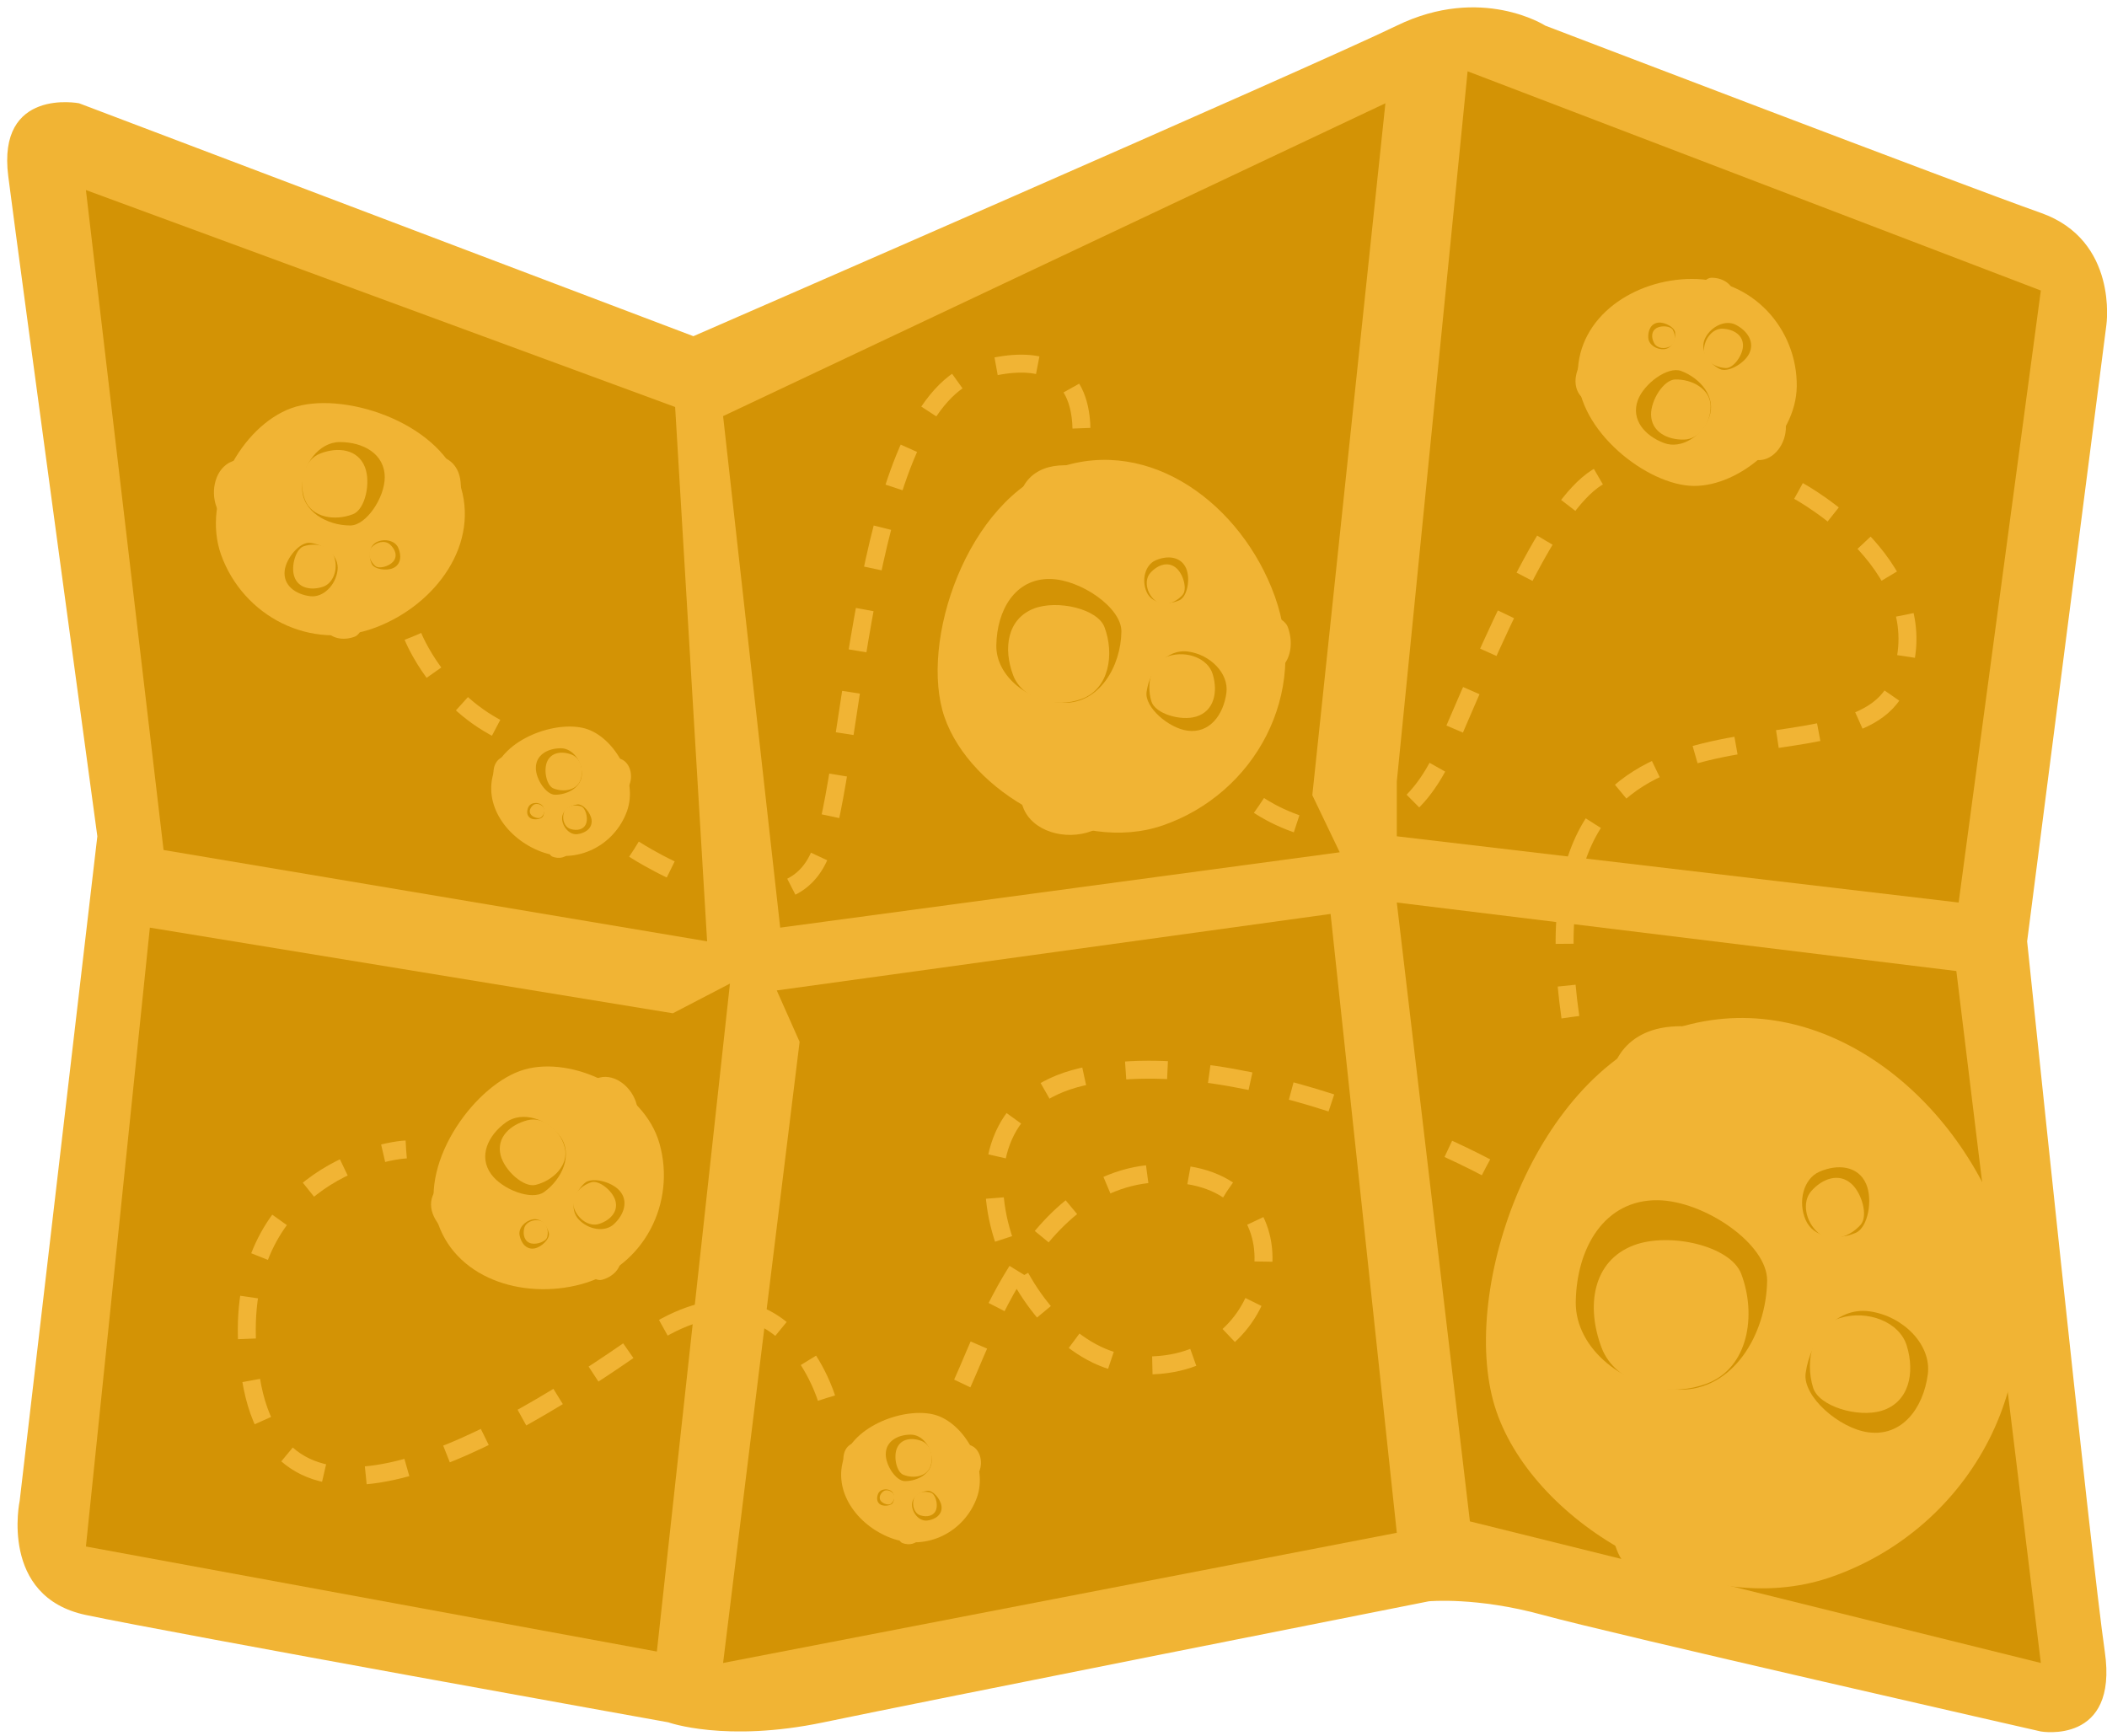 <?xml version="1.0" encoding="utf-8"?>
<!-- Generator: Adobe Illustrator 14.0.0, SVG Export Plug-In  -->
<!DOCTYPE svg PUBLIC "-//W3C//DTD SVG 1.1//EN" "http://www.w3.org/Graphics/SVG/1.1/DTD/svg11.dtd">
<svg version="1.1"
	 xmlns="http://www.w3.org/2000/svg" xmlns:xlink="http://www.w3.org/1999/xlink" xmlns:a="http://ns.adobe.com/AdobeSVGViewerExtensions/3.0/"
	 x="0px" y="0px" width="352px" height="290px" viewBox="-1.2 -1.23 352 290" enable-background="new -1.2 -1.23 352 290"
	 xml:space="preserve">
<defs>
</defs>
<path fill="#F1B434" d="M12.01,16.025c0,0-13.736-2.672-11.828,12.207c1.906,14.881,14.879,110.265,14.879,110.265L2.088,249.524
	c0,0-3.434,16.024,11.066,19.077c14.497,3.051,97.292,17.932,97.292,17.932s9.537,3.434,25.943,0
	c16.405-3.434,101.107-20.221,101.107-20.221s8.013-0.764,19.077,2.289c11.063,3.053,83.174,19.459,83.174,19.459
	s12.973,2.289,10.684-13.354c-2.289-15.644-12.973-118.658-12.973-118.658l13.244-103.016c0,0,2.018-14.116-10.955-18.695
	c-12.972-4.578-82.793-31.285-82.793-31.285s-10.683-6.868-24.801,0c-14.116,6.867-117.514,51.889-117.514,51.889L12.01,16.025z"/>
<polygon fill="#D39305" points="13.154,30.523 26.126,140.787 116.931,156.048 111.59,66.769 "/>
<polygon fill="#D39305" points="230.248,16.025 218.038,131.629 222.617,141.169 129.141,153.759 119.602,68.294 "/>
<polygon fill="#D39305" points="243.982,10.683 232.154,129.341 232.154,138.497 326.014,149.562 339.748,47.31 "/>
<polygon fill="#D39305" points="23.836,153.759 111.207,168.068 120.746,163.107 108.538,274.707 13.154,257.156 "/>
<polygon fill="#D39305" points="128.568,164.25 132.384,172.835 119.602,276.615 232.154,254.867 221.091,151.47 "/>
<polygon fill="#D39305" points="232.154,149.562 325.632,161.009 339.748,276.615 244.364,252.959 "/>
<path fill="#F1B434" d="M61.532,103.62c-10.856,4.101-22.117-1.939-25.788-12.138c-3.366-9.351,3.465-21.541,11.75-24.525
	c8.262-2.977,24.349,2.143,28.02,12.342C79.184,89.497,71.672,99.79,61.532,103.62z"/>
<path fill="#D39305" d="M46.362,94.094c0.258-2.123,2.554-4.829,4.243-4.624c2.472,0.302,4.884,2.111,4.584,4.584
	c-0.301,2.469-2.383,4.592-4.553,4.329C48.166,98.083,46.062,96.566,46.362,94.094z"/>
<path fill="#F1B434" d="M47.947,95.049c-0.549-1.712,0.253-4.583,1.616-5.021c1.992-0.638,4.468-0.103,5.106,1.889
	c0.639,1.992-0.204,4.344-1.953,4.903C50.724,97.459,48.586,97.041,47.947,95.049z"/>
<path fill="#D39305" d="M64.488,93.683c-1.133,0.517-3.173,0.202-3.585-0.699c-0.602-1.318-0.437-3.065,0.88-3.669
	c1.317-0.602,3.003-0.214,3.533,0.944C65.918,91.577,65.806,93.082,64.488,93.683z"/>
<path fill="#F1B434" d="M64.48,92.607c-0.684,0.793-2.351,1.269-2.983,0.725c-0.923-0.794-1.409-2.188-0.615-3.107
	c0.795-0.923,2.218-1.22,3.028-0.522C64.83,90.496,65.275,91.685,64.48,92.607z"/>
<path fill="#D39305" d="M63.074,78.523c0,3.371-3.076,8.043-5.76,8.043c-3.923,0-8.042-2.375-8.042-6.297
	c0-3.924,2.853-7.64,6.297-7.64C59.492,72.629,63.074,74.601,63.074,78.523z"/>
<path fill="#F1B434" d="M59.761,76.798c1.014,2.572,0.074,7.064-1.975,7.873c-2.993,1.18-6.853,0.609-8.033-2.385
	c-1.183-2.994-0.125-6.689,2.505-7.727C55.252,73.378,58.578,73.806,59.761,76.798z"/>
<path fill="#F1B434" d="M45.027,78.12c1.016,2.572,0.074,7.063-1.975,7.872c-2.994,1.182-6.852,0.61-8.033-2.384
	s-0.125-6.688,2.505-7.728C40.519,74.699,43.846,75.125,45.027,78.12z"/>
<path fill="#F1B434" d="M59.333,100.191c0.637,1.613,0.048,4.431-1.239,4.938c-1.877,0.741-4.296,0.383-5.037-1.495
	s-0.077-4.195,1.571-4.846C56.507,98.046,58.592,98.314,59.333,100.191z"/>
<path fill="#F1B434" d="M75.381,77.697c1.016,2.572,0.074,7.063-1.975,7.872c-2.994,1.183-6.852,0.608-8.033-2.384
	c-1.182-2.994-0.125-6.69,2.505-7.729C70.872,74.277,74.199,74.703,75.381,77.697z"/>
<path fill="#F1B434" d="M89.178,141.058c6.05,2.284,12.325-1.082,14.369-6.765c1.876-5.21-1.93-12.001-6.547-13.665
	c-4.604-1.658-13.565,1.194-15.611,6.877C79.344,133.189,83.527,138.924,89.178,141.058z"/>
<path fill="#D39305" d="M97.631,135.75c-0.144-1.183-1.423-2.689-2.364-2.576c-1.377,0.168-2.721,1.177-2.554,2.554
	c0.168,1.377,1.327,2.559,2.536,2.413C96.626,137.972,97.799,137.126,97.631,135.75z"/>
<path fill="#F1B434" d="M96.749,136.282c0.306-0.954-0.141-2.554-0.901-2.797c-1.109-0.355-2.49-0.057-2.845,1.052
	c-0.357,1.109,0.113,2.42,1.089,2.732C95.2,137.626,96.392,137.392,96.749,136.282z"/>
<path fill="#D39305" d="M87.532,135.521c0.63,0.289,1.768,0.113,1.997-0.389c0.336-0.736,0.244-1.71-0.49-2.045
	c-0.734-0.336-1.674-0.119-1.968,0.525C86.735,134.347,86.798,135.186,87.532,135.521z"/>
<path fill="#F1B434" d="M87.536,134.921c0.38,0.44,1.31,0.707,1.661,0.402c0.514-0.44,0.787-1.217,0.344-1.73
	c-0.442-0.514-1.235-0.68-1.688-0.291C87.342,133.745,87.093,134.408,87.536,134.921z"/>
<path fill="#D39305" d="M88.319,127.075c0,1.877,1.714,4.48,3.209,4.48c2.186,0,4.482-1.323,4.482-3.509
	c0-2.187-1.591-4.257-3.51-4.257C90.315,123.79,88.319,124.887,88.319,127.075z"/>
<path fill="#F1B434" d="M90.165,126.113c-0.565,1.434-0.04,3.936,1.101,4.386c1.668,0.659,3.818,0.341,4.477-1.328
	s0.068-3.728-1.396-4.305C92.678,124.208,90.824,124.445,90.165,126.113z"/>
<path fill="#F1B434" d="M98.375,126.849c-0.566,1.433-0.041,3.937,1.101,4.387c1.669,0.658,3.817,0.34,4.477-1.33
	c0.657-1.667,0.068-3.727-1.397-4.305C100.887,124.943,99.033,125.181,98.375,126.849z"/>
<path fill="#F1B434" d="M90.403,139.148c-0.354,0.898-0.025,2.468,0.689,2.75c1.047,0.412,2.396,0.213,2.808-0.833
	c0.414-1.045,0.043-2.338-0.875-2.699C91.98,137.952,90.817,138.102,90.403,139.148z"/>
<path fill="#F1B434" d="M81.463,126.613c-0.565,1.434-0.042,3.936,1.1,4.387c1.668,0.658,3.818,0.34,4.477-1.328
	c0.658-1.669,0.068-3.728-1.396-4.307C83.974,124.708,82.121,124.946,81.463,126.613z"/>
<path fill="#F1B434" d="M95.883,213.339c10.592-2.849,15.896-13.699,13.081-23.547c-2.582-9.031-14.55-14.61-22.552-12.324
	c-7.98,2.277-17.493,15.083-14.678,24.933C74.548,212.25,85.992,215.998,95.883,213.339z"/>
<path fill="#D39305" d="M102.262,197.658c-1.369-1.486-4.624-2.295-5.808-1.203c-1.731,1.594-2.581,4.315-0.986,6.044
	c1.595,1.729,4.362,2.207,5.882,0.809C103.078,201.712,103.855,199.388,102.262,197.658z"/>
<path fill="#F1B434" d="M101.574,199.265c-0.524-1.615-2.727-3.376-4.013-2.958c-1.88,0.608-3.485,2.388-2.874,4.269
	c0.609,1.878,2.554,3.217,4.205,2.68C100.773,202.647,102.183,201.146,101.574,199.265z"/>
<path fill="#D39305" d="M88.131,207.348c1.154-0.228,2.546-1.596,2.364-2.515c-0.267-1.344-1.357-2.594-2.699-2.328
	c-1.345,0.266-2.424,1.492-2.19,2.674C85.871,206.523,86.787,207.615,88.131,207.348z"/>
<path fill="#F1B434" d="M87.543,206.517c0.962,0.233,2.504-0.322,2.688-1.09c0.271-1.118-0.125-2.455-1.244-2.724
	c-1.117-0.269-2.372,0.29-2.609,1.271C86.109,205.092,86.425,206.25,87.543,206.517z"/>
<path fill="#D39305" d="M80.848,194.94c1.86,2.585,6.798,4.471,8.857,2.988c3.008-2.165,4.858-6.26,2.691-9.27
	c-2.165-3.009-6.404-4.285-9.047-2.384C80.34,188.441,78.681,191.93,80.848,194.94z"/>
<path fill="#F1B434" d="M82.437,191.789c0.641,2.531,3.842,5.458,5.86,4.948c2.947-0.746,5.593-3.315,4.847-6.265
	c-0.747-2.949-3.601-5.198-6.188-4.544C84.006,186.675,81.689,188.839,82.437,191.789z"/>
<path fill="#F1B434" d="M94.466,184.668c0.642,2.532,3.843,5.458,5.86,4.948c2.949-0.748,5.594-3.314,4.847-6.265
	c-0.748-2.948-3.599-5.198-6.187-4.542C96.037,179.554,93.72,181.718,94.466,184.668z"/>
<path fill="#F1B434" d="M95.678,209.495c0.403,1.59,2.41,3.425,3.675,3.104c1.849-0.468,3.508-2.08,3.038-3.929
	c-0.468-1.849-2.256-3.261-3.878-2.85C96.662,206.288,95.21,207.646,95.678,209.495z"/>
<path fill="#F1B434" d="M70.95,201.099c0.643,2.532,3.843,5.458,5.861,4.947c2.948-0.746,5.593-3.314,4.845-6.264
	c-0.747-2.947-3.598-5.199-6.187-4.543C72.521,195.988,70.204,198.15,70.95,201.099z"/>
<path fill="#F1B434" d="M147.637,255.736c6.049,2.285,12.324-1.08,14.369-6.764c1.875-5.211-1.931-12.002-6.548-13.664
	c-4.603-1.658-13.565,1.192-15.61,6.877C137.803,247.867,141.987,253.602,147.637,255.736z"/>
<path fill="#D39305" d="M156.09,250.429c-0.144-1.184-1.423-2.691-2.365-2.576c-1.377,0.167-2.72,1.175-2.554,2.553
	c0.168,1.377,1.327,2.559,2.536,2.412C155.084,252.65,156.258,251.806,156.09,250.429z"/>
<path fill="#F1B434" d="M155.207,250.96c0.306-0.953-0.143-2.553-0.9-2.797c-1.111-0.357-2.49-0.059-2.846,1.053
	c-0.355,1.108,0.113,2.419,1.088,2.731C153.658,252.303,154.852,252.071,155.207,250.96z"/>
<path fill="#D39305" d="M145.99,250.201c0.63,0.286,1.768,0.11,1.997-0.391c0.336-0.734,0.243-1.709-0.491-2.044
	c-0.732-0.335-1.674-0.119-1.969,0.524C145.192,249.025,145.256,249.864,145.99,250.201z"/>
<path fill="#F1B434" d="M145.994,249.6c0.38,0.44,1.311,0.706,1.662,0.403c0.514-0.442,0.785-1.219,0.344-1.731
	c-0.443-0.514-1.236-0.681-1.688-0.291C145.798,248.423,145.552,249.085,145.994,249.6z"/>
<path fill="#D39305" d="M146.777,241.751c0,1.879,1.715,4.482,3.211,4.482c2.186,0,4.48-1.324,4.48-3.51s-1.59-4.256-3.51-4.256
	C148.773,238.468,146.777,239.566,146.777,241.751z"/>
<path fill="#F1B434" d="M148.623,240.792c-0.565,1.433-0.04,3.936,1.102,4.386c1.667,0.659,3.817,0.34,4.476-1.328
	c0.659-1.668,0.069-3.727-1.396-4.306C151.136,238.886,149.281,239.123,148.623,240.792z"/>
<path fill="#F1B434" d="M156.834,241.527c-0.565,1.434-0.042,3.936,1.1,4.387c1.668,0.658,3.817,0.341,4.477-1.328
	c0.658-1.669,0.068-3.728-1.396-4.305C159.347,239.622,157.491,239.86,156.834,241.527z"/>
<path fill="#F1B434" d="M148.862,253.825c-0.354,0.899-0.026,2.47,0.69,2.753c1.047,0.412,2.394,0.212,2.806-0.834
	c0.414-1.047,0.045-2.338-0.875-2.7C150.437,252.63,149.275,252.78,148.862,253.825z"/>
<path fill="#F1B434" d="M139.92,241.291c-0.564,1.434-0.041,3.936,1.102,4.388c1.667,0.658,3.816,0.339,4.477-1.328
	c0.657-1.669,0.067-3.728-1.397-4.306C142.434,239.386,140.579,239.624,139.92,241.291z"/>
<path fill="#F1B434" d="M211.755,98.348c5.905,16.333-3.373,33.06-18.715,38.335c-14.066,4.838-32.163-5.645-36.452-18.107
	c-4.281-12.429,3.725-36.393,19.066-41.67C190.994,71.629,206.238,83.09,211.755,98.348z"/>
<path fill="#D39305" d="M197.178,120.848c-3.172-0.433-7.174-3.925-6.83-6.451c0.502-3.692,3.264-7.263,6.955-6.761
	s6.822,3.662,6.383,6.904C203.184,118.232,200.869,121.351,197.178,120.848z"/>
<path fill="#F1B434" d="M198.64,118.496c-2.574,0.785-6.854-0.477-7.479-2.524c-0.912-2.995-0.059-6.692,2.937-7.604
	c2.994-0.914,6.495,0.397,7.296,3.028C202.305,114.392,201.634,117.583,198.64,118.496z"/>
<path fill="#D39305" d="M196.949,93.712c0.749,1.705,0.232,4.75-1.125,5.35c-1.984,0.873-4.596,0.588-5.471-1.395
	c-0.873-1.986-0.256-4.501,1.486-5.269C193.824,91.527,196.075,91.725,196.949,93.712z"/>
<path fill="#F1B434" d="M195.337,93.701c1.171,1.039,1.847,3.545,1.021,4.479c-1.207,1.363-3.304,2.063-4.665,0.854
	c-1.363-1.207-1.777-3.344-0.716-4.541C192.186,93.13,193.974,92.492,195.337,93.701z"/>
<path fill="#D39305" d="M174.229,95.505c5.045,0.071,11.972,4.773,11.914,8.792c-0.083,5.869-3.725,11.983-9.596,11.899
	c-5.87-0.082-11.373-4.431-11.299-9.586C165.332,100.74,168.359,95.421,174.229,95.505z"/>
<path fill="#F1B434" d="M171.578,100.426c3.87-1.464,10.572,0.04,11.738,3.123c1.704,4.506,0.768,10.269-3.738,11.973
	s-10.013,0.042-11.512-3.914C166.363,107.102,167.071,102.132,171.578,100.426z"/>
<path fill="#F1B434" d="M173.241,122.503c3.87-1.463,10.571,0.041,11.739,3.124c1.703,4.505,0.767,10.269-3.738,11.972
	c-4.506,1.705-10.016,0.045-11.512-3.913C168.025,129.18,168.733,124.21,173.241,122.503z"/>
<path fill="#F1B434" d="M206.578,101.564c2.428-0.917,6.632,0.025,7.362,1.958c1.068,2.827,0.481,6.441-2.345,7.511
	c-2.827,1.068-6.281,0.026-7.22-2.457C203.308,105.751,203.752,102.633,206.578,101.564z"/>
<path fill="#F1B434" d="M173.252,77.069c3.873-1.464,10.573,0.04,11.742,3.123c1.703,4.506,0.765,10.269-3.741,11.972
	c-4.505,1.705-10.014,0.045-11.511-3.913C168.04,83.745,168.747,78.773,173.252,77.069z"/>
<path fill="#F1B434" d="M333.207,203.651c9.034,24.989-5.161,50.583-28.634,58.653c-21.522,7.403-49.211-8.637-55.774-27.704
	c-6.547-19.015,5.699-55.683,29.173-63.755C301.444,162.773,324.768,180.305,333.207,203.651z"/>
<path fill="#D39305" d="M310.902,238.076c-4.852-0.661-10.976-6.003-10.448-9.868c0.769-5.649,4.993-11.112,10.641-10.346
	c5.647,0.77,10.438,5.604,9.766,10.563C320.094,234.074,316.551,238.845,310.902,238.076z"/>
<path fill="#F1B434" d="M313.14,234.479c-3.938,1.199-10.487-0.73-11.441-3.864c-1.397-4.582-0.091-10.239,4.49-11.633
	c4.582-1.398,9.938,0.609,11.163,4.635C318.747,228.197,317.722,233.082,313.14,234.479z"/>
<path fill="#D39305" d="M310.551,196.558c1.147,2.607,0.359,7.271-1.72,8.186c-3.035,1.337-7.031,0.9-8.37-2.133
	c-1.335-3.039-0.391-6.886,2.276-8.062C305.773,193.215,309.215,193.519,310.551,196.558z"/>
<path fill="#F1B434" d="M308.087,196.541c1.792,1.59,2.827,5.425,1.562,6.854c-1.849,2.086-5.057,3.158-7.14,1.309
	c-2.086-1.849-2.719-5.117-1.094-6.949C303.265,195.668,306,194.692,308.087,196.541z"/>
<path fill="#D39305" d="M275.791,199.301c7.719,0.11,18.314,7.304,18.229,13.451c-0.13,8.982-5.699,18.337-14.681,18.209
	c-8.982-0.128-17.401-6.78-17.289-14.667C262.178,207.313,266.812,199.172,275.791,199.301z"/>
<path fill="#F1B434" d="M271.734,206.832c5.924-2.241,16.176,0.061,17.961,4.779c2.609,6.893,1.173,15.709-5.719,18.316
	c-6.895,2.607-15.321,0.065-17.612-5.988C263.755,217.044,264.841,209.44,271.734,206.832z"/>
<path fill="#F1B434" d="M274.279,240.609c5.923-2.236,16.175,0.062,17.962,4.781c2.607,6.892,1.173,15.709-5.72,18.316
	c-6.896,2.607-15.324,0.066-17.613-5.986C266.301,250.826,267.385,243.219,274.279,240.609z"/>
<path fill="#F1B434" d="M325.284,208.574c3.717-1.405,10.148,0.037,11.267,2.995c1.635,4.323,0.734,9.854-3.588,11.489
	c-4.324,1.635-9.609,0.041-11.046-3.756C320.28,214.977,320.961,210.209,325.284,208.574z"/>
<path fill="#F1B434" d="M274.299,171.094c5.924-2.241,16.176,0.061,17.961,4.779c2.609,6.894,1.173,15.71-5.722,18.317
	c-6.892,2.607-15.321,0.065-17.611-5.989C266.322,181.307,267.404,173.703,274.299,171.094z"/>
<path fill="#F1B434" d="M281.391,45.372c10.225-0.06,17.675,8.382,17.578,17.93c-0.086,8.756-9.464,16.729-17.221,16.655
	c-7.737-0.073-19.455-9.234-19.36-18.783S271.842,45.425,281.391,45.372z"/>
<path fill="#D39305" d="M291.001,57.889c-0.864,1.673-3.589,3.206-4.923,2.517c-1.949-1.006-3.387-3.24-2.381-5.189
	c1.007-1.947,3.376-3.062,5.087-2.181C290.732,54.042,292.007,55.941,291.001,57.889z"/>
<path fill="#F1B434" d="M289.985,56.615c-0.071,1.582-1.615,3.709-2.874,3.65c-1.842-0.084-3.723-1.285-3.64-3.127
	c0.083-1.84,1.5-3.522,3.118-3.449C288.43,53.773,290.067,54.775,289.985,56.615z"/>
<path fill="#D39305" d="M275.904,52.671c1.094-0.081,2.682,0.807,2.746,1.679c0.094,1.271-0.578,2.664-1.852,2.759
	c-1.272,0.094-2.546-0.744-2.63-1.863C274.076,53.974,274.631,52.765,275.904,52.671z"/>
<path fill="#F1B434" d="M275.58,53.563c0.807-0.445,2.331-0.326,2.687,0.316c0.518,0.938,0.493,2.239-0.445,2.756
	c-0.939,0.519-2.206,0.327-2.66-0.497C274.644,55.199,274.641,54.081,275.58,53.563z"/>
<path fill="#D39305" d="M272.424,65.626c1.033-2.783,5.007-5.699,7.224-4.877c3.239,1.202,5.914,4.427,4.71,7.667
	c-1.201,3.24-4.696,5.435-7.542,4.379C273.576,71.593,271.222,68.865,272.424,65.626z"/>
<path fill="#F1B434" d="M274.631,68.066c-0.049-2.434,2.104-5.855,4.045-5.896c2.835-0.057,5.847,1.599,5.904,4.432
	c0.059,2.836-1.948,5.562-4.437,5.614C277.308,72.275,274.69,70.901,274.631,68.066z"/>
<path fill="#F1B434" d="M287.206,71.494c-0.049-2.437,2.104-5.857,4.044-5.896c2.834-0.061,5.848,1.596,5.904,4.43
	c0.059,2.836-1.947,5.564-4.438,5.615C289.881,75.701,287.263,74.328,287.206,71.494z"/>
<path fill="#F1B434" d="M282.156,48.876c-0.031-1.526,1.32-3.673,2.537-3.698c1.777-0.035,3.666,1.002,3.703,2.78
	c0.036,1.777-1.223,3.489-2.783,3.521C283.833,51.515,282.192,50.656,282.156,48.876z"/>
<path fill="#F1B434" d="M262.005,62.538c-0.05-2.436,2.104-5.857,4.046-5.896c2.834-0.059,5.846,1.597,5.904,4.432
	c0.058,2.835-1.949,5.562-4.439,5.614C264.682,66.745,262.064,65.373,262.005,62.538z"/>
<path fill="none" stroke="#F1B434" stroke-width="3" stroke-dasharray="7" d="M67.791,105.114c0,0,4.35,11.047,15.619,16.104"/>
<path fill="none" stroke="#F1B434" stroke-width="3" stroke-dasharray="7" d="M104.729,140.654c0,0,26.128,17.124,31.564-0.528
	c5.438-17.653,6.904-74.136,26.202-79.517c19.298-5.383,16.723,10.999,17.008,12.021"/>
<path fill="none" stroke="#F1B434" stroke-width="3" stroke-dasharray="7" d="M209.141,133.343c0,0,21.012,14.655,31.312-9.554
	c10.303-24.21,18.814-42.87,26.526-45.956"/>
<path fill="none" stroke="#F1B434" stroke-width="3" stroke-dasharray="7" d="M299.267,80.806c0,0,24.492,13.213,16.653,32.248
	c-7.838,19.035-63.733-6.31-54.767,55.662"/>
<path fill="none" stroke="#F1B434" stroke-width="3" stroke-dasharray="7" d="M247.046,193.796c0,0-40.071-21.546-67.543-15.102
	c-27.47,6.445-11.146,45.596,7.726,47.994c24.324,3.09,31.191-28.238,10.065-31.564c-25.499-4.012-34.799,29.791-38.394,36.086"/>
<path fill="none" stroke="#F1B434" stroke-width="3" stroke-dasharray="7" d="M136.867,232.355c0,0-7.727-25.754-30.906-9.443
	c-23.177,16.312-60.091,37.881-65.242,6.207c-5.15-31.674,19.98-37.957,25.928-38.3"/>
</svg>
